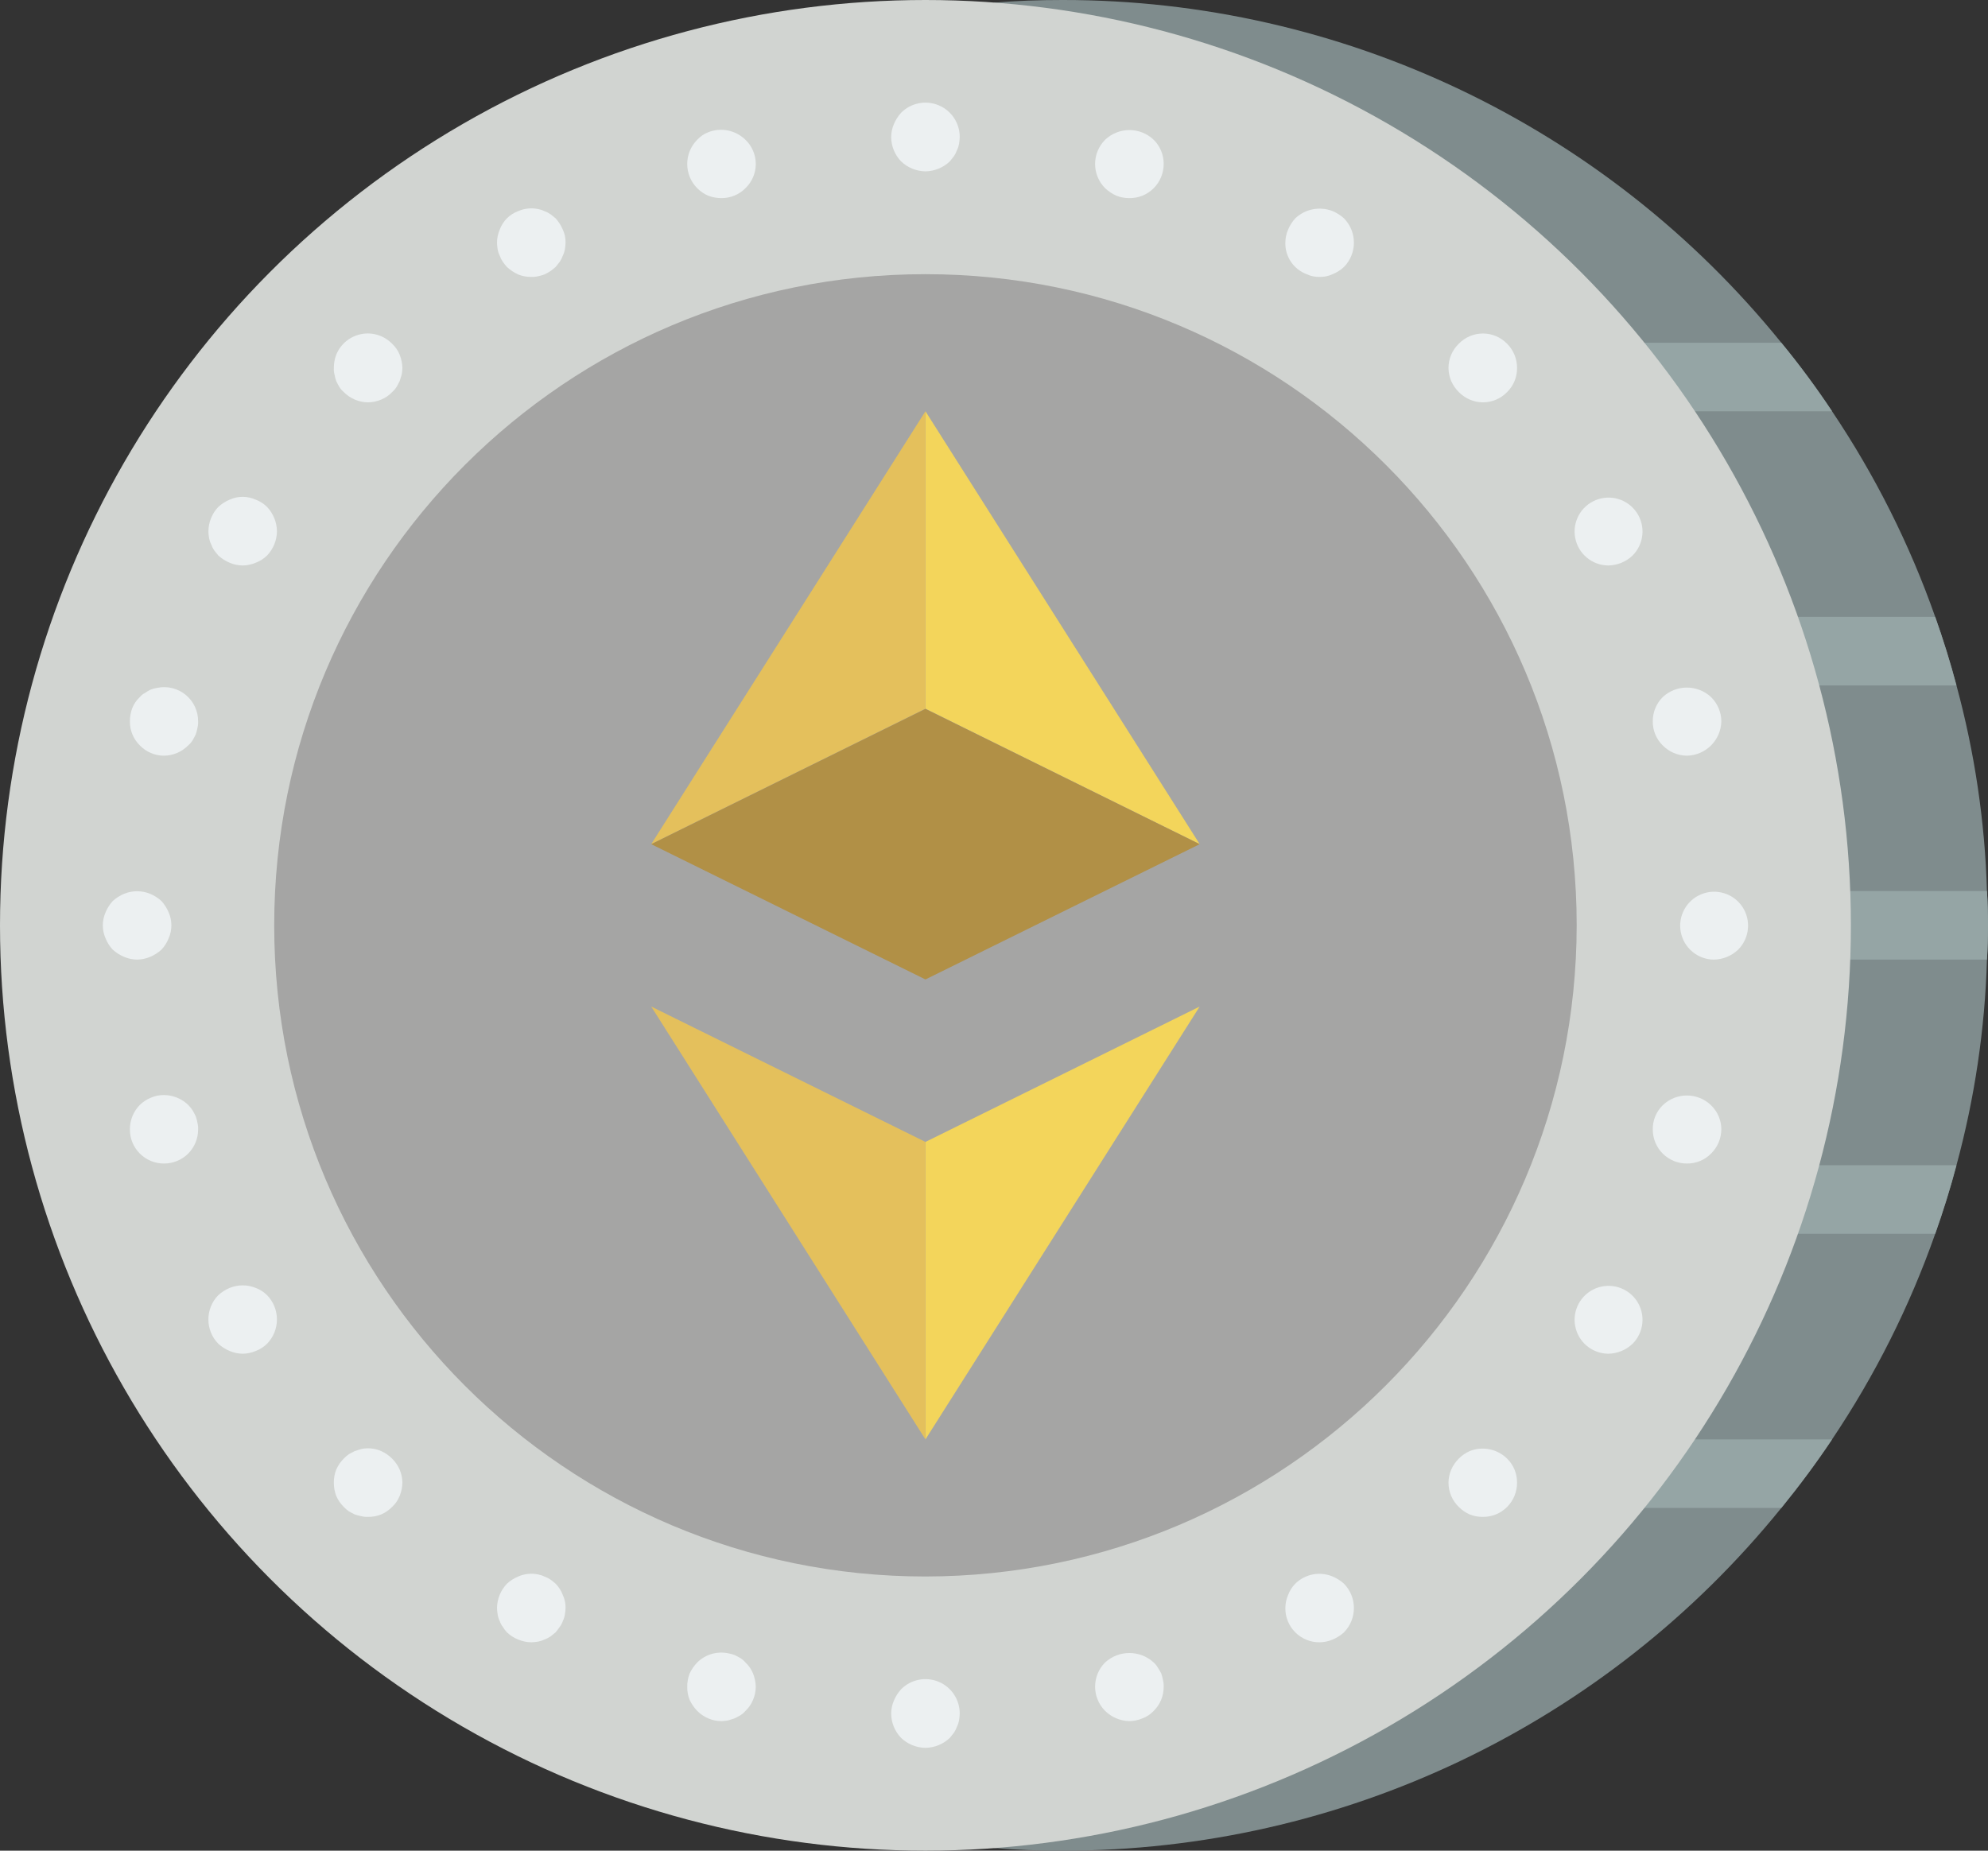 <?xml version="1.0" encoding="UTF-8"?>
<svg width="58px" height="54px" viewBox="0 0 58 54" version="1.1" xmlns="http://www.w3.org/2000/svg" xmlns:xlink="http://www.w3.org/1999/xlink">
    <rect x="0" y="0" width="58" height="54" fill="#333333" stroke="none"/>
    <!-- Generator: Sketch 48.2 (47327) - http://www.bohemiancoding.com/sketch -->
    <title>004 - Ethereum </title>
    <desc>Created with Sketch.</desc>
    <defs></defs>
    <g id="Page-1" stroke="none" stroke-width="1" fill="none" fill-rule="evenodd">
        <g id="004---Ethereum-" fill-rule="nonzero">
            <path d="M58,27 C58,27.34 57.99,27.67 57.97,28 C57.91,30.028 57.612,32.042 57.08,34 C56.9,34.68 56.69,35.35 56.46,36 C55.715,38.119 54.703,40.135 53.45,42 C52.99,42.69 52.49,43.36 51.97,44 C46.849,50.33 39.142,54.006 31,54 C30.33,54 29.66,53.98 29,53.92 L29,0.08 C29.66,0.02 30.33,1.66349139e-15 31,1.66349139e-15 C39.142,-0.006 46.849,3.67 51.97,10 C52.497,10.641 52.991,11.309 53.45,12 C54.703,13.865 55.715,15.881 56.46,18 C56.69,18.65 56.9,19.32 57.08,20 C57.612,21.958 57.91,23.972 57.97,26 C57.99,26.33 58,26.66 58,27 Z" id="Shape" fill="#7F8C8D"></path>
            <path d="M53.45,12 L44,12 C43.448,12 43,11.552 43,11 C43,10.448 43.448,10 44,10 L51.97,10 C52.497,10.641 52.991,11.309 53.45,12 Z" id="Shape" fill="#95A5A5"></path>
            <path d="M53.45,42 C52.99,42.69 52.49,43.36 51.97,44 L44,44 C43.448,44 43,43.552 43,43 C43,42.448 43.448,42 44,42 L53.45,42 Z" id="Shape" fill="#95A5A5"></path>
            <path d="M57.08,20 L43.56,20 C43.008,20 42.56,19.552 42.56,19 C42.56,18.448 43.008,18 43.56,18 L56.46,18 C56.69,18.65 56.9,19.32 57.08,20 Z" id="Shape" fill="#95A5A5"></path>
            <path d="M58,27 C58,27.34 57.99,27.67 57.97,28 L49.95,28 C49.398,28 48.95,27.552 48.95,27 C48.95,26.448 49.398,26 49.95,26 L57.97,26 C57.99,26.33 58,26.66 58,27 Z" id="Shape" fill="#95A5A5"></path>
            <path d="M57.08,34 C56.9,34.68 56.69,35.35 56.46,36 L43.56,36 C43.008,36 42.56,35.552 42.56,35 C42.56,34.448 43.008,34 43.56,34 L57.08,34 Z" id="Shape" fill="#95A5A5"></path>
            <circle id="Oval" fill="#D1D4D1" cx="27" cy="27" r="27"></circle>
            <path d="M27,46 C16.507,46 8,37.493 8,27 C8,16.507 16.507,8 27,8 C37.493,8 46,16.507 46,27 C45.988,37.488 37.488,45.988 27,46 Z" id="Shape" fill="#A5A5A4"></path>
            <path d="M27,5 C26.735,4.996 26.482,4.893 26.29,4.71 C26.106,4.519 26.002,4.265 26,4 C26.001,3.869 26.028,3.74 26.08,3.62 C26.13,3.499 26.202,3.387 26.29,3.29 C26.576,3.002 27.008,2.915 27.383,3.071 C27.759,3.226 28.002,3.594 28,4 C27.998,4.067 27.991,4.134 27.98,4.2 C27.969,4.262 27.949,4.323 27.92,4.38 C27.898,4.444 27.868,4.504 27.83,4.56 C27.79,4.61 27.75,4.66 27.71,4.71 C27.518,4.892 27.265,4.996 27,5 Z" id="Shape" fill="#ECF0F1"></path>
            <path d="M27,51 C26.735,50.996 26.482,50.893 26.29,50.71 C26.106,50.519 26.002,50.265 26,50 C26.001,49.869 26.028,49.74 26.08,49.62 C26.13,49.499 26.202,49.387 26.29,49.29 C26.576,49.002 27.008,48.915 27.383,49.071 C27.759,49.226 28.002,49.594 28,50 C27.998,50.067 27.991,50.134 27.98,50.2 C27.969,50.262 27.949,50.323 27.92,50.38 C27.898,50.444 27.868,50.504 27.83,50.56 C27.79,50.61 27.75,50.66 27.71,50.71 C27.518,50.892 27.265,50.996 27,51 Z" id="Shape" fill="#ECF0F1"></path>
            <path d="M21.05,5.78 C20.917,5.781 20.784,5.757 20.66,5.71 C20.54,5.658 20.431,5.583 20.34,5.49 C19.953,5.099 19.953,4.47 20.34,4.08 C20.429,3.983 20.538,3.908 20.66,3.86 C21.035,3.71 21.462,3.797 21.75,4.08 C21.942,4.264 22.05,4.519 22.05,4.785 C22.05,5.051 21.942,5.305 21.75,5.49 C21.566,5.678 21.313,5.782 21.05,5.78 Z" id="Shape" fill="#ECF0F1"></path>
            <path d="M32.95,50.22 C32.683,50.214 32.429,50.107 32.24,49.92 C31.853,49.529 31.853,48.9 32.24,48.51 C32.641,48.14 33.259,48.14 33.66,48.51 C33.708,48.552 33.749,48.603 33.78,48.66 C33.817,48.714 33.85,48.771 33.88,48.83 C33.901,48.892 33.918,48.955 33.93,49.02 C33.946,49.085 33.953,49.153 33.95,49.22 C33.952,49.483 33.848,49.736 33.66,49.92 C33.569,50.019 33.456,50.094 33.33,50.14 C33.209,50.191 33.08,50.218 32.95,50.22 Z" id="Shape" fill="#ECF0F1"></path>
            <path d="M15.5,8.08 C15.37,8.082 15.241,8.058 15.12,8.01 C14.999,7.954 14.888,7.88 14.79,7.79 C14.747,7.742 14.707,7.692 14.67,7.64 C14.632,7.584 14.602,7.524 14.58,7.46 C14.551,7.403 14.531,7.342 14.52,7.28 C14.508,7.214 14.502,7.147 14.5,7.08 C14.501,6.949 14.528,6.82 14.58,6.7 C14.671,6.449 14.869,6.251 15.12,6.16 C15.302,6.08 15.505,6.059 15.7,6.1 C15.762,6.111 15.823,6.131 15.88,6.16 C15.944,6.182 16.004,6.212 16.06,6.25 C16.11,6.29 16.16,6.33 16.21,6.37 C16.298,6.467 16.369,6.579 16.42,6.7 C16.476,6.818 16.503,6.948 16.5,7.08 C16.498,7.147 16.492,7.214 16.48,7.28 C16.469,7.342 16.449,7.403 16.42,7.46 C16.398,7.524 16.368,7.584 16.33,7.64 C16.29,7.69 16.25,7.74 16.21,7.79 C16.162,7.833 16.112,7.873 16.06,7.91 C16.002,7.947 15.942,7.98 15.88,8.01 C15.821,8.031 15.761,8.048 15.7,8.06 C15.634,8.076 15.567,8.083 15.5,8.08 Z" id="Shape" fill="#ECF0F1"></path>
            <path d="M38.5,47.92 C38.234,47.923 37.978,47.818 37.79,47.63 C37.602,47.442 37.497,47.186 37.5,46.92 C37.501,46.789 37.528,46.66 37.58,46.54 C37.626,46.416 37.697,46.304 37.79,46.21 C38.077,45.926 38.508,45.843 38.88,46 C39.001,46.051 39.113,46.122 39.21,46.21 C39.597,46.604 39.597,47.236 39.21,47.63 C39.113,47.718 39.001,47.789 38.88,47.84 C38.76,47.891 38.631,47.918 38.5,47.92 Z" id="Shape" fill="#ECF0F1"></path>
            <path d="M10.74,11.74 C10.473,11.739 10.217,11.631 10.03,11.44 C9.979,11.397 9.935,11.346 9.9,11.29 C9.87,11.24 9.84,11.18 9.81,11.12 C9.787,11.058 9.771,10.994 9.76,10.93 C9.743,10.868 9.736,10.804 9.74,10.74 C9.739,10.606 9.762,10.474 9.81,10.35 C9.936,10.039 10.21,9.813 10.538,9.749 C10.867,9.684 11.206,9.79 11.44,10.03 C11.536,10.119 11.611,10.228 11.66,10.35 C11.71,10.474 11.737,10.606 11.74,10.74 C11.738,10.804 11.731,10.867 11.72,10.93 C11.7,11 11.68,11.06 11.66,11.12 C11.63,11.18 11.6,11.24 11.57,11.29 C11.534,11.346 11.491,11.397 11.44,11.44 C11.351,11.536 11.242,11.611 11.12,11.66 C11,11.711 10.87,11.738 10.74,11.74 Z" id="Shape" fill="#ECF0F1"></path>
            <path d="M43.26,44.26 C43.13,44.262 43.001,44.238 42.88,44.19 C42.76,44.138 42.651,44.063 42.56,43.97 C42.367,43.784 42.259,43.527 42.26,43.26 C42.261,43.129 42.289,43 42.34,42.88 C42.447,42.64 42.64,42.447 42.88,42.34 C43.255,42.191 43.682,42.278 43.97,42.56 C44.158,42.744 44.262,42.997 44.26,43.26 C44.262,43.526 44.158,43.782 43.97,43.97 C43.783,44.16 43.526,44.264 43.26,44.26 Z" id="Shape" fill="#ECF0F1"></path>
            <path d="M7.08,16.5 C6.949,16.498 6.82,16.471 6.7,16.42 C6.579,16.369 6.467,16.298 6.37,16.21 C6.33,16.16 6.29,16.11 6.25,16.06 C6.212,16.004 6.182,15.944 6.16,15.88 C6.131,15.823 6.111,15.762 6.1,15.7 C6.088,15.634 6.081,15.567 6.08,15.5 C6.084,15.235 6.187,14.982 6.37,14.79 C6.467,14.702 6.578,14.63 6.7,14.579 C6.941,14.47 7.218,14.47 7.46,14.579 C7.584,14.626 7.696,14.697 7.79,14.79 C7.972,14.982 8.076,15.235 8.08,15.5 C8.078,15.765 7.974,16.019 7.79,16.21 C7.696,16.302 7.583,16.374 7.46,16.42 C7.34,16.471 7.21,16.498 7.08,16.5 Z" id="Shape" fill="#ECF0F1"></path>
            <path d="M46.92,39.5 C46.448,39.495 46.045,39.159 45.957,38.696 C45.868,38.232 46.119,37.771 46.555,37.593 C46.992,37.414 47.493,37.569 47.755,37.961 C48.016,38.354 47.963,38.877 47.63,39.21 C47.438,39.393 47.185,39.496 46.92,39.5 Z" id="Shape" fill="#ECF0F1"></path>
            <path d="M4.78,22.05 C4.515,22.049 4.263,21.94 4.08,21.75 C3.892,21.566 3.787,21.313 3.79,21.05 C3.789,20.917 3.813,20.784 3.86,20.66 C3.908,20.538 3.983,20.429 4.08,20.34 C4.12,20.289 4.172,20.248 4.23,20.22 C4.283,20.181 4.34,20.147 4.4,20.12 C4.462,20.097 4.525,20.08 4.59,20.07 C4.883,20.01 5.188,20.085 5.419,20.276 C5.65,20.466 5.783,20.75 5.78,21.05 C5.783,21.114 5.776,21.178 5.76,21.24 C5.749,21.305 5.733,21.368 5.71,21.43 C5.68,21.49 5.65,21.55 5.62,21.6 C5.585,21.656 5.541,21.707 5.49,21.75 C5.303,21.941 5.047,22.049 4.78,22.05 Z" id="Shape" fill="#ECF0F1"></path>
            <path d="M49.22,33.95 C48.954,33.952 48.698,33.848 48.51,33.66 C48.322,33.472 48.217,33.216 48.22,32.95 C48.217,32.687 48.322,32.434 48.51,32.25 C48.903,31.87 49.527,31.87 49.92,32.25 C50.11,32.433 50.219,32.686 50.22,32.95 C50.219,33.217 50.111,33.473 49.92,33.66 C49.736,33.848 49.483,33.952 49.22,33.95 Z" id="Shape" fill="#ECF0F1"></path>
            <path d="M4,28 C3.869,27.998 3.74,27.971 3.62,27.92 C3.499,27.869 3.387,27.798 3.29,27.71 C3.2,27.614 3.128,27.502 3.08,27.38 C2.973,27.138 2.973,26.862 3.08,26.62 C3.13,26.499 3.202,26.387 3.29,26.29 C3.387,26.202 3.499,26.13 3.62,26.08 C3.863,25.98 4.136,25.98 4.38,26.08 C4.501,26.13 4.613,26.202 4.71,26.29 C4.798,26.387 4.869,26.499 4.92,26.62 C5.027,26.862 5.027,27.138 4.92,27.38 C4.871,27.502 4.8,27.614 4.71,27.71 C4.613,27.798 4.501,27.869 4.38,27.92 C4.26,27.971 4.131,27.998 4,28 Z" id="Shape" fill="#ECF0F1"></path>
            <path d="M50,28 C49.528,27.995 49.126,27.659 49.037,27.196 C48.948,26.732 49.199,26.271 49.635,26.093 C50.072,25.914 50.574,26.069 50.835,26.461 C51.096,26.854 51.043,27.377 50.71,27.71 C50.518,27.893 50.265,27.996 50,28 Z" id="Shape" fill="#ECF0F1"></path>
            <path d="M4.78,33.95 C4.515,33.95 4.262,33.844 4.076,33.656 C3.89,33.468 3.787,33.214 3.79,32.95 C3.789,32.684 3.893,32.429 4.08,32.24 C4.126,32.195 4.176,32.155 4.23,32.12 C4.283,32.084 4.34,32.054 4.4,32.03 C4.461,32.004 4.525,31.984 4.59,31.97 C4.916,31.909 5.251,32.01 5.49,32.24 C5.538,32.289 5.582,32.342 5.62,32.4 C5.65,32.45 5.68,32.51 5.71,32.57 C5.733,32.631 5.749,32.695 5.76,32.76 C5.776,32.822 5.783,32.886 5.78,32.95 C5.782,33.216 5.678,33.472 5.49,33.66 C5.302,33.848 5.046,33.952 4.78,33.95 L4.78,33.95 Z" id="Shape" fill="#ECF0F1"></path>
            <path d="M49.22,22.05 C48.952,22.049 48.697,21.941 48.51,21.75 C48.322,21.566 48.217,21.313 48.22,21.05 C48.217,20.784 48.322,20.528 48.51,20.34 C48.907,19.97 49.523,19.97 49.92,20.34 C50.111,20.527 50.219,20.783 50.22,21.05 C50.207,21.597 49.767,22.037 49.22,22.05 L49.22,22.05 Z" id="Shape" fill="#ECF0F1"></path>
            <path d="M7.08,39.5 C6.949,39.498 6.82,39.471 6.7,39.42 C6.579,39.369 6.467,39.298 6.37,39.21 C5.983,38.816 5.983,38.184 6.37,37.79 C6.467,37.702 6.579,37.63 6.7,37.58 C6.943,37.48 7.216,37.48 7.46,37.58 C7.584,37.626 7.696,37.697 7.79,37.79 C8.176,38.185 8.176,38.815 7.79,39.21 C7.696,39.302 7.583,39.374 7.46,39.42 C7.34,39.471 7.21,39.498 7.08,39.5 Z" id="Shape" fill="#ECF0F1"></path>
            <path d="M46.92,16.5 C46.448,16.495 46.045,16.159 45.957,15.696 C45.868,15.232 46.119,14.771 46.555,14.593 C46.992,14.414 47.493,14.569 47.755,14.961 C48.016,15.354 47.963,15.877 47.63,16.21 C47.438,16.393 47.185,16.496 46.92,16.5 Z" id="Shape" fill="#ECF0F1"></path>
            <path d="M10.74,44.26 C10.673,44.263 10.605,44.256 10.54,44.24 C10.475,44.228 10.412,44.211 10.35,44.19 C10.29,44.16 10.24,44.13 10.18,44.1 C10.125,44.062 10.075,44.018 10.03,43.97 C9.937,43.878 9.862,43.77 9.81,43.65 C9.762,43.525 9.739,43.393 9.74,43.26 C9.738,43.13 9.762,43.001 9.81,42.88 C9.862,42.76 9.937,42.652 10.03,42.56 C10.075,42.511 10.125,42.468 10.18,42.43 C10.24,42.4 10.29,42.37 10.35,42.34 C10.41,42.32 10.48,42.3 10.54,42.28 C10.735,42.239 10.937,42.26 11.12,42.34 C11.36,42.447 11.553,42.639 11.66,42.88 C11.711,43 11.738,43.129 11.74,43.26 C11.738,43.394 11.711,43.526 11.66,43.65 C11.611,43.772 11.536,43.881 11.44,43.97 C11.348,44.063 11.239,44.138 11.12,44.19 C10.999,44.238 10.87,44.262 10.74,44.26 Z" id="Shape" fill="#ECF0F1"></path>
            <path d="M43.26,11.74 C43.129,11.738 43,11.711 42.88,11.66 C42.639,11.553 42.447,11.36 42.34,11.12 C42.289,11 42.261,10.87 42.26,10.74 C42.259,10.472 42.367,10.216 42.56,10.03 C42.745,9.839 42.999,9.731 43.265,9.731 C43.531,9.731 43.785,9.839 43.97,10.03 C44.158,10.218 44.262,10.474 44.26,10.74 C44.262,11.003 44.158,11.256 43.97,11.44 C43.784,11.633 43.527,11.741 43.26,11.74 Z" id="Shape" fill="#ECF0F1"></path>
            <path d="M15.5,47.92 C15.369,47.918 15.24,47.891 15.12,47.84 C14.997,47.792 14.885,47.72 14.79,47.63 C14.744,47.581 14.704,47.527 14.67,47.47 C14.63,47.419 14.6,47.361 14.58,47.3 C14.549,47.24 14.529,47.176 14.52,47.11 C14.508,47.047 14.502,46.984 14.5,46.92 C14.504,46.655 14.607,46.402 14.79,46.21 C14.887,46.121 14.998,46.05 15.12,46 C15.302,45.92 15.505,45.899 15.7,45.94 C15.762,45.951 15.823,45.971 15.88,46 C15.944,46.022 16.004,46.052 16.06,46.09 C16.112,46.127 16.162,46.167 16.21,46.21 C16.302,46.304 16.374,46.416 16.42,46.54 C16.476,46.659 16.504,46.789 16.5,46.92 C16.498,46.984 16.492,47.047 16.48,47.11 C16.47,47.176 16.45,47.24 16.42,47.3 C16.4,47.361 16.369,47.419 16.33,47.47 C16.29,47.53 16.25,47.58 16.21,47.63 C16.16,47.67 16.11,47.71 16.06,47.75 C16.004,47.788 15.944,47.818 15.88,47.84 C15.823,47.869 15.762,47.889 15.7,47.9 C15.634,47.911 15.567,47.918 15.5,47.92 Z" id="Shape" fill="#ECF0F1"></path>
            <path d="M38.5,8.08 C38.369,8.083 38.238,8.056 38.12,8 C37.739,7.856 37.49,7.487 37.5,7.08 C37.501,6.949 37.528,6.82 37.58,6.7 C37.63,6.579 37.702,6.467 37.79,6.37 C38.082,6.095 38.507,6.013 38.88,6.16 C39.001,6.211 39.113,6.282 39.21,6.37 C39.597,6.764 39.597,7.396 39.21,7.79 C39.114,7.88 39.002,7.951 38.88,8 C38.761,8.056 38.631,8.083 38.5,8.08 Z" id="Shape" fill="#ECF0F1"></path>
            <path d="M21.05,50.22 C20.783,50.219 20.527,50.111 20.34,49.92 C20.25,49.826 20.175,49.717 20.12,49.6 C20.072,49.479 20.048,49.35 20.05,49.22 C20.049,49.086 20.072,48.954 20.12,48.83 C20.175,48.712 20.25,48.604 20.34,48.51 C20.576,48.276 20.913,48.174 21.24,48.24 C21.304,48.251 21.368,48.268 21.43,48.29 C21.49,48.32 21.55,48.35 21.6,48.38 C21.656,48.415 21.707,48.459 21.75,48.51 C21.846,48.599 21.921,48.708 21.97,48.83 C22.02,48.954 22.047,49.086 22.05,49.22 C22.048,49.35 22.021,49.48 21.97,49.6 C21.921,49.721 21.846,49.831 21.75,49.92 C21.707,49.971 21.656,50.015 21.6,50.05 C21.55,50.08 21.49,50.11 21.43,50.14 C21.37,50.16 21.31,50.18 21.24,50.2 C21.177,50.211 21.114,50.218 21.05,50.22 Z" id="Shape" fill="#ECF0F1"></path>
            <path d="M32.95,5.78 C32.82,5.782 32.691,5.758 32.57,5.71 C32.448,5.655 32.337,5.581 32.24,5.49 C31.853,5.099 31.853,4.47 32.24,4.08 C32.637,3.7 33.263,3.7 33.66,4.08 C33.847,4.264 33.952,4.517 33.95,4.78 C33.952,5.046 33.848,5.302 33.66,5.49 C33.566,5.585 33.454,5.66 33.33,5.71 C33.209,5.758 33.08,5.782 32.95,5.78 Z" id="Shape" fill="#ECF0F1"></path>
            <polygon id="Shape" fill="#F3D55B" points="35 24.63 27 20.68 27 12"></polygon>
            <polygon id="Shape" fill="#E4C05C" points="27 12 27 20.68 19 24.63"></polygon>
            <polygon id="Shape" fill="#F3D55B" points="35 29.37 27 42 27 33.32"></polygon>
            <polygon id="Shape" fill="#E4C05C" points="27 33.32 27 42 19 29.37"></polygon>
            <polygon id="Shape" fill="#B19046" points="35 24.632 27 28.579 19 24.632 27 20.684"></polygon>
        </g>
    </g>
</svg>